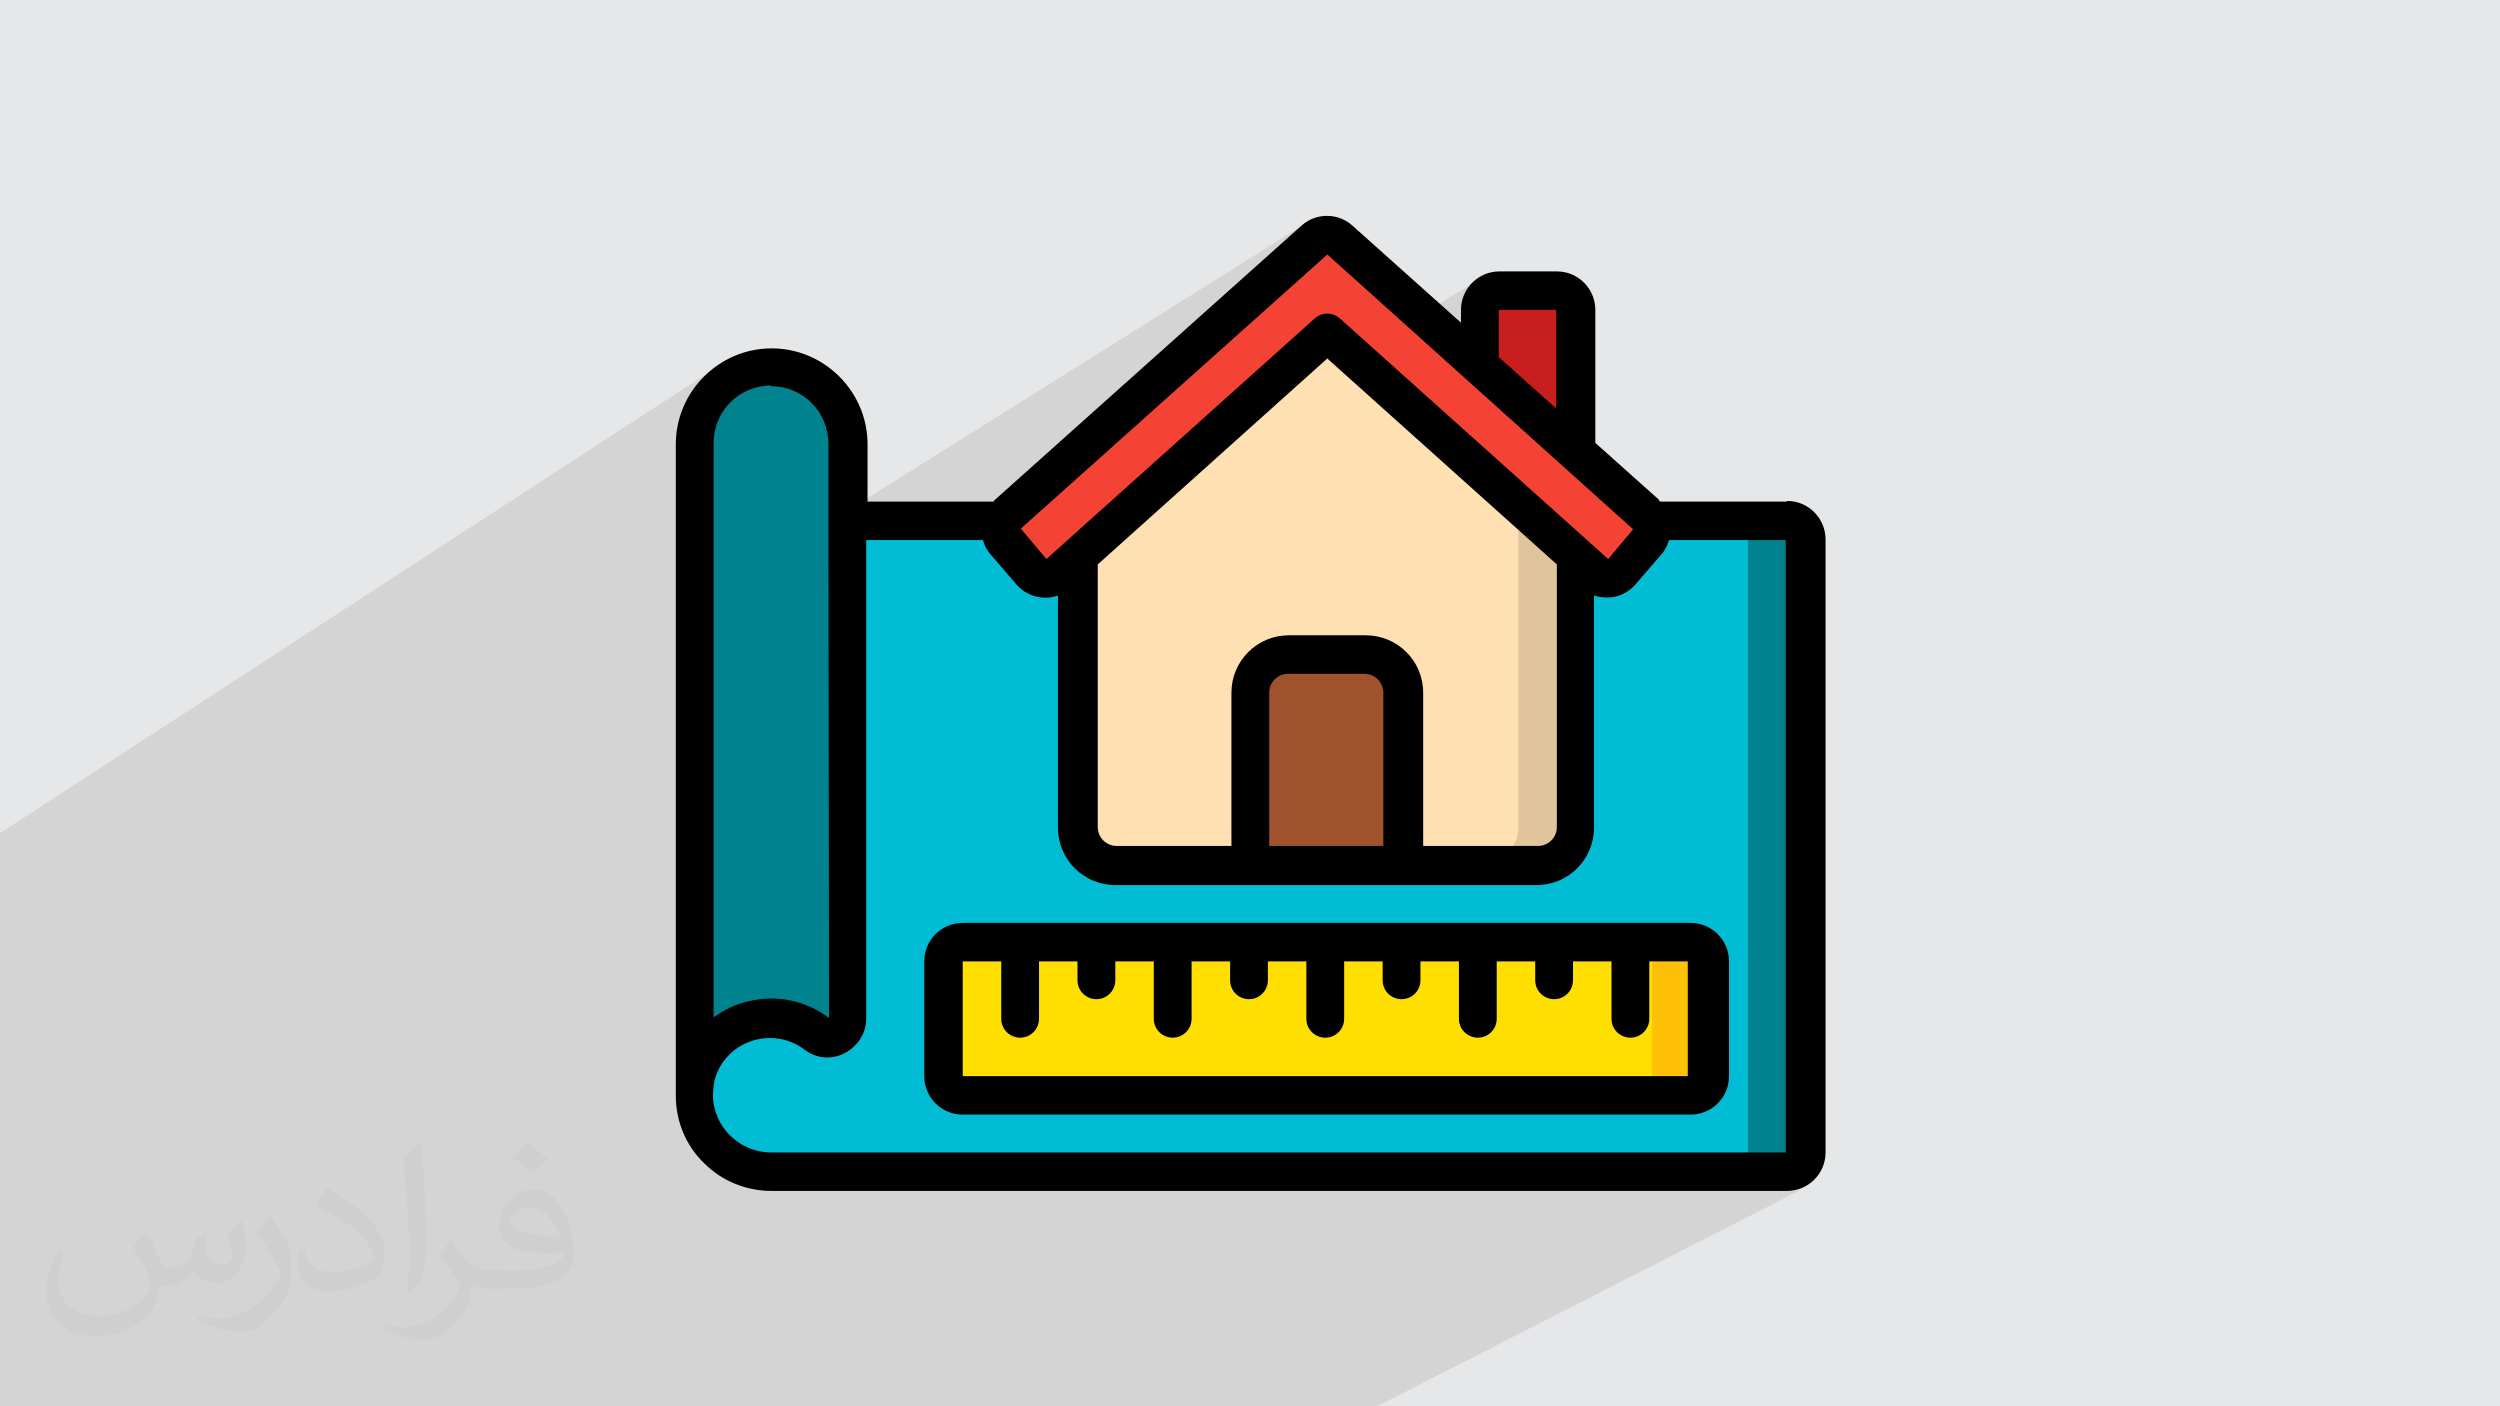<?xml version="1.0" encoding="UTF-8"?>
<!DOCTYPE svg PUBLIC "-//W3C//DTD SVG 1.1//EN" "http://www.w3.org/Graphics/SVG/1.1/DTD/svg11.dtd">
<!-- Creator: CorelDRAW 2017 -->
<svg xmlns="http://www.w3.org/2000/svg" xml:space="preserve" width="3.703in" height="2.083in" version="1.1" style="shape-rendering:geometricPrecision; text-rendering:geometricPrecision; image-rendering:optimizeQuality; fill-rule:evenodd; clip-rule:evenodd"
viewBox="0 0 3703 2083"
 xmlns:xlink="http://www.w3.org/1999/xlink">
 <defs>
  <style type="text/css">
   <![CDATA[
    .fil12 {fill:black}
    .fil4 {fill:#00838F}
    .fil3 {fill:#00BCD4}
    .fil8 {fill:sienna}
    .fil9 {fill:#C81E1E}
    .fil6 {fill:#DFC49C}
    .fil0 {fill:#E6E7E8}
    .fil7 {fill:#F44335}
    .fil11 {fill:#FEC108}
    .fil10 {fill:#FFDF00}
    .fil5 {fill:#FFE0B2}
    .fil2 {fill:#373435;fill-opacity:0.031}
    .fil1 {fill:#373435;fill-opacity:0.102}
   ]]>
  </style>
 </defs>
 <g id="Layer_x0020_1">
  <polygon class="fil0" points="0,0 3703,0 3703,2083 0,2083 "/>
  <path class="fil1" d="M0 1977l0 -109 0 -4 0 -43 0 -13 0 -5 0 -5 0 -2 0 0 0 -1 0 -14 0 -1 0 -1 0 -5 0 -22 0 -15 0 -18 0 -6 0 -9 0 0 0 -8 0 -12 0 -8 0 -20 0 -1 0 -52 0 -1 0 -28 0 0 0 -14 0 -15 0 -1 0 -205 0 -17 0 -17 0 -9 0 -31 0 -31 1063 -691 -6 4 -5 4 -5 4 -5 5 -5 5 -4 5 -4 5 -4 6 -4 6 -3 6 -3 6 -3 6 -2 6 70 -45 -9 7 -8 7 -7 8 -7 9 -6 9 -5 10 -4 10 -1 3 62 -40 -7 5 -6 5 -5 6 -5 7 -4 7 -4 7 -3 8 -2 8 -1 8 0 9 0 221 879 -551 -4 3 -4 3 -121 108 144 -90 -4 3 -120 107 139 -86 -301 270 287 -177 5 -2 5 -1 5 0 5 0 5 1 5 2 4 3 43 39 162 -99 -4 3 -4 4 -4 4 -3 4 -3 5 -2 5 -2 5 -1 5 -1 6 0 6 0 1 41 -25 -4 3 -3 4 -3 5 -2 5 -1 6 0 17 28 -17 0 70 85 76 -26 15 54 48 -79 46 126 113 -26 15 7 6 2 2 2 2 2 1 3 1 3 1 1 0 97 -56 -1 3 -1 3 -1 3 -1 3 -1 3 -2 3 -2 2 -2 2 -12 14 111 -64 6 1 5 2 5 3 4 3 3 4 3 5 2 5 1 6 0 908 57 0 -55 28 55 0 6 -1 5 -2 -60 31 49 0 6 0 6 -1 5 -1 5 -2 5 -2 -638 326 -13 0 -47 0 -6 0 -53 0 -22 0 -6 0 -25 0 -172 0 -58 0 -4 0 -27 0 0 0 -27 0 -23 0 -6 0 -145 0 -30 0 -42 0 -26 0 -75 0 -4 0 -28 0 -8 0 -9 0 -12 0 -8 0 -10 0 -30 0 -105 0 -29 0 -9 0 -19 0 -9 0 -38 0 -13 0 -54 0 0 0 -13 0 -16 0 -10 0 -14 0 -1 0 -5 0 -9 0 -8 0 -2 0 -11 0 -6 0 -11 0 -36 0 -50 0 -20 0 -35 0 -17 0 -2 0 -13 0 -4 0 -8 0 -15 0 -8 0 -4 0 -34 0 -10 0 -37 0 -19 0 -14 0 -25 0 -13 0 -9 0 -15 0 -9 0 -30 0 -6 0 -18 0 0 0 -5 0 -1 0 -5 0 -3 0 -2 0 -8 0 -2 0 -1 0 -3 0 -1 0 -1 0 -1 0 -6 0 -14 0 0 0 -1 0 -3 0 0 0 -3 0 -1 0 0 0 -9 0 -7 0 -7 0 -1 0 -14 0 -1 0 -13 0 -1 0 -12 0 -16 0 -14 0 -9 0 0 0 -2 0 -39 0 -10 0 -2 0 0 0 -3 0 -21 0 -1 0 -33 0 -13 0 0 -1 0 -17 0 -12 0 -7 0 -69zm2646 -1234l0 0z"/>
  <path class="fil2" d="M217 1826c7,11 12,21 16,32 3,7 5,19 21,19 5,0 11,-1 17,-5 7,-3 12,-9 14,-17l6 -21 15 -7 1 1c-2,8 -3,16 -3,21 0,18 15,24 27,24 7,0 13,-4 13,-10 0,-8 -4,-23 -8,-35 7,-7 14,-14 22,-20l1 1c4,15 6,30 6,40 0,10 -4,20 -8,27 -7,14 -20,25 -36,25 -12,0 -25,-6 -34,-17l-1 0c-9,11 -22,20 -43,20l-7 0c-1,14 -4,24 -9,33 -13,25 -50,42 -85,42 -49,0 -73,-28 -73,-66 0,-23 8,-45 19,-60l10 4c-7,14 -12,27 -12,40 0,35 29,52 62,52 31,0 68,-19 75,-42 -3,-25 -12,-36 -26,-59 4,-7 10,-15 17,-23l1 0 0 0 0 0 0 0 2 1zm564 -133c10,6 20,14 30,23 -6,8 -12,15 -21,21 -10,-8 -20,-15 -30,-22 7,-8 14,-15 20,-22l0 0 0 0 0 0 1 0zm5 96c-17,0 -30,11 -30,19 0,17 33,23 73,23 -5,-20 -22,-42 -43,-42zm-37 93c22,0 41,-1 55,-4 16,-4 30,-12 30,-18 0,-2 0,-3 -1,-5 -9,1 -19,1 -29,1 -29,0 -52,-7 -61,-23 -2,-5 -4,-10 -4,-16 0,-16 7,-32 19,-42 10,-9 21,-14 33,-14 20,0 37,16 48,42 6,14 11,30 11,51 0,14 -4,25 -12,34 -16,15 -45,21 -90,21l-20 0 0 0 -5 0c-11,0 -19,-2 -25,-7l-1 0c0,3 1,5 1,7 0,10 -3,23 -10,33 -20,30 -42,43 -60,43 -19,0 -42,-7 -63,-17l4 -7c7,3 16,5 29,5 34,0 78,-33 84,-64 -1,-3 -4,-6 -7,-10 -10,-12 -16,-22 -22,-32 5,-10 10,-18 14,-25l2 0c14,29 28,46 57,46l5 0 0 0 21 0 0 0 0 0 0 0 -3 1zm-146 31c2,-14 3,-29 3,-43l0 -21c0,-39 -5,-96 -9,-133 7,-8 17,-17 25,-23l2 1c5,47 7,101 7,151 0,13 -1,26 -2,35 -1,12 -8,21 -22,35l-3 -1 0 0 0 0 0 0 -1 -1zm-151 -62c1,18 10,33 41,33 20,0 36,-5 55,-14 3,-1 5,-3 5,-5 0,-12 -9,-27 -24,-41 -14,-13 -34,-25 -51,-32 -6,-3 -8,-5 -8,-8 0,-5 7,-16 13,-24l2 0c20,11 43,27 60,44 15,16 25,33 25,51 0,13 -4,26 -11,38 -22,11 -46,20 -70,20 -29,0 -48,-14 -48,-45 0,-3 0,-9 1,-16l10 0 0 0 0 0 0 0 0 -1zm-52 -52l18 29c7,11 13,22 13,41l0 24c0,19 -12,39 -32,60 -15,14 -29,20 -42,20 -19,0 -40,-6 -65,-17l3 -7c8,2 17,4 28,4 36,0 72,-26 89,-58 2,-4 3,-7 3,-9 0,-4 -2,-8 -4,-11 -9,-17 -19,-33 -30,-47 6,-9 12,-18 18,-27l1 0 0 -2z"/>
  <g id="_1970817075136">
   <g id="Page-1">
    <g id="_014---Measuing-Plans">
     <g id="Icons">
      <path id="Path" class="fil3" d="M2674 799l0 908c0,16 -13,28 -28,28l-1504 0c-63,0 -113,-51 -113,-113 0,-9 1,-18 3,-27 10,-42 42,-74 84,-84 33,-8 68,-1 95,20 9,6 20,7 29,3 10,-5 15,-15 15,-25l0 -738 1390 0c16,0 28,13 28,28z"/>
      <path id="Path_0" class="fil4" d="M2646 771l-85 0c16,0 28,13 28,28l0 908c0,16 -13,28 -28,28l85 0c16,0 28,-13 28,-28l0 -908c0,-16 -13,-28 -28,-28z"/>
      <path id="Path_1" class="fil4" d="M1256 657l0 851c0,11 -6,20 -15,25 -10,5 -21,4 -29,-3 -27,-21 -62,-28 -95,-20 -42,10 -74,42 -84,84 -2,9 -3,18 -3,27l0 -965c0,-63 51,-113 113,-113 63,0 113,51 113,113z"/>
      <path id="Path_2" class="fil5" d="M2334 823l0 401c0,31 -25,57 -57,57l-624 0c-31,0 -57,-25 -57,-57l0 -401 369 -330 369 330z"/>
      <path id="Path_3" class="fil6" d="M2249 771l0 454c0,31 -25,57 -57,57l85 0c31,0 57,-25 57,-57l0 -401 -85 -52z"/>
      <path id="Path_4" class="fil7" d="M2440 802l-37 44c-5,6 -12,9 -20,10 -8,1 -15,-2 -21,-7l-29 -26 -369 -330 -369 330 -29 26c-6,5 -13,8 -21,7 -8,-1 -15,-4 -20,-10l-37 -44c-10,-12 -9,-30 3,-41l454 -406c11,-10 27,-10 37,0l208 186 142 127 104 93c12,11 13,29 3,41l0 0z"/>
      <path id="Path_5" class="fil8" d="M1908 970l113 0c31,0 57,25 57,57l0 255 -227 0 0 -255c0,-31 25,-57 57,-57l0 0z"/>
      <path id="Path_6" class="fil9" d="M2334 459l0 209 -142 -127 0 -82c0,-16 13,-28 28,-28l85 0c16,0 28,13 28,28z"/>
      <path class="fil10" d="M1426 1395l1078 0c16,0 28,13 28,28l0 170c0,16 -13,28 -28,28l-1078 0c-16,0 -28,-13 -28,-28l0 -170c0,-16 13,-28 28,-28z"/>
      <path id="Path_7" class="fil11" d="M2504 1395l-85 0c16,0 28,13 28,28l0 170c0,16 -13,28 -28,28l85 0c16,0 28,-13 28,-28l0 -170c0,-16 -13,-28 -28,-28l0 0z"/>
     </g>
     <g id="Icons_copy">
      <path id="Shape" class="fil12" d="M2646 743l-187 0c-1,-1 -2,-2 -2,-3l-94 -84 0 -197c0,-31 -25,-57 -57,-57l-85 0c-31,0 -57,25 -57,57l0 19 -161 -144c-21,-19 -54,-19 -75,0l-454 406c-1,1 -2,2 -2,3l-187 0 0 -85c0,-78 -64,-142 -142,-142 -78,0 -142,64 -142,142l0 965 0 0c0,38 15,74 42,100 27,27 63,41 100,41l1504 0c31,0 57,-25 57,-57l0 -908c0,-31 -25,-57 -57,-57l0 0zm-426 -284l85 0 0 146 -85 -76 0 -70zm-255 -83l454 408 -37 44 -397 -356c-11,-10 -27,-10 -38,0l-397 356 -38 -45 454 -406zm85 877l-170 0 0 -227c0,-16 13,-28 28,-28l113 0c16,0 28,13 28,28l0 227zm-28 -312l-113 0c-47,0 -85,38 -85,85l0 227 -170 0c-16,0 -28,-13 -28,-28l0 -389 340 -305 340 305 0 389c0,16 -13,28 -28,28l-170 0 0 -227c0,-47 -38,-85 -85,-85zm-880 -369c47,0 85,38 85,85l0 113 0 0 0 0 1 738c-34,-26 -77,-35 -119,-25 -19,4 -37,13 -52,24l0 -851c0,-47 38,-85 85,-85zm1504 1135l-1504 0c-26,0 -50,-12 -67,-32 -12,-15 -19,-34 -19,-53l0 0c0,-7 1,-13 2,-20 7,-31 32,-55 62,-62 25,-6 51,-1 72,15 17,13 40,15 59,5 19,-10 32,-29 32,-51l0 -709 173 0c2,8 6,15 11,21l38 44c15,18 40,25 62,17l0 344c0,47 38,85 85,85l624 0c47,0 85,-38 85,-85l0 -344c6,2 12,3 19,3l4 0c15,-1 29,-8 39,-20l38 -44c5,-6 9,-13 11,-21l173 0 0 908z"/>
      <path id="Shape_8" class="fil12" d="M1426 1367c-31,0 -57,25 -57,57l0 170c0,31 25,57 57,57l1078 0c31,0 57,-25 57,-57l0 -170c0,-31 -25,-57 -57,-57l-1078 0zm0 227l0 -170 57 0 0 85c0,16 13,28 28,28 16,0 28,-13 28,-28l0 -85 57 0 0 28c0,16 13,28 28,28 16,0 28,-13 28,-28l0 -28 57 0 0 85c0,16 13,28 28,28 16,0 28,-13 28,-28l0 -85 57 0 0 28c0,16 13,28 28,28 16,0 28,-13 28,-28l0 -28 57 0 0 85c0,16 13,28 28,28 16,0 28,-13 28,-28l0 -85 57 0 0 28c0,16 13,28 28,28 16,0 28,-13 28,-28l0 -28 57 0 0 85c0,16 13,28 28,28 16,0 28,-13 28,-28l0 -85 57 0 0 28c0,16 13,28 28,28 16,0 28,-13 28,-28l0 -28 57 0 0 85c0,16 13,28 28,28 16,0 28,-13 28,-28l0 -85 57 0 0 170 -1078 0z"/>
     </g>
    </g>
   </g>
  </g>
 </g>
</svg>
